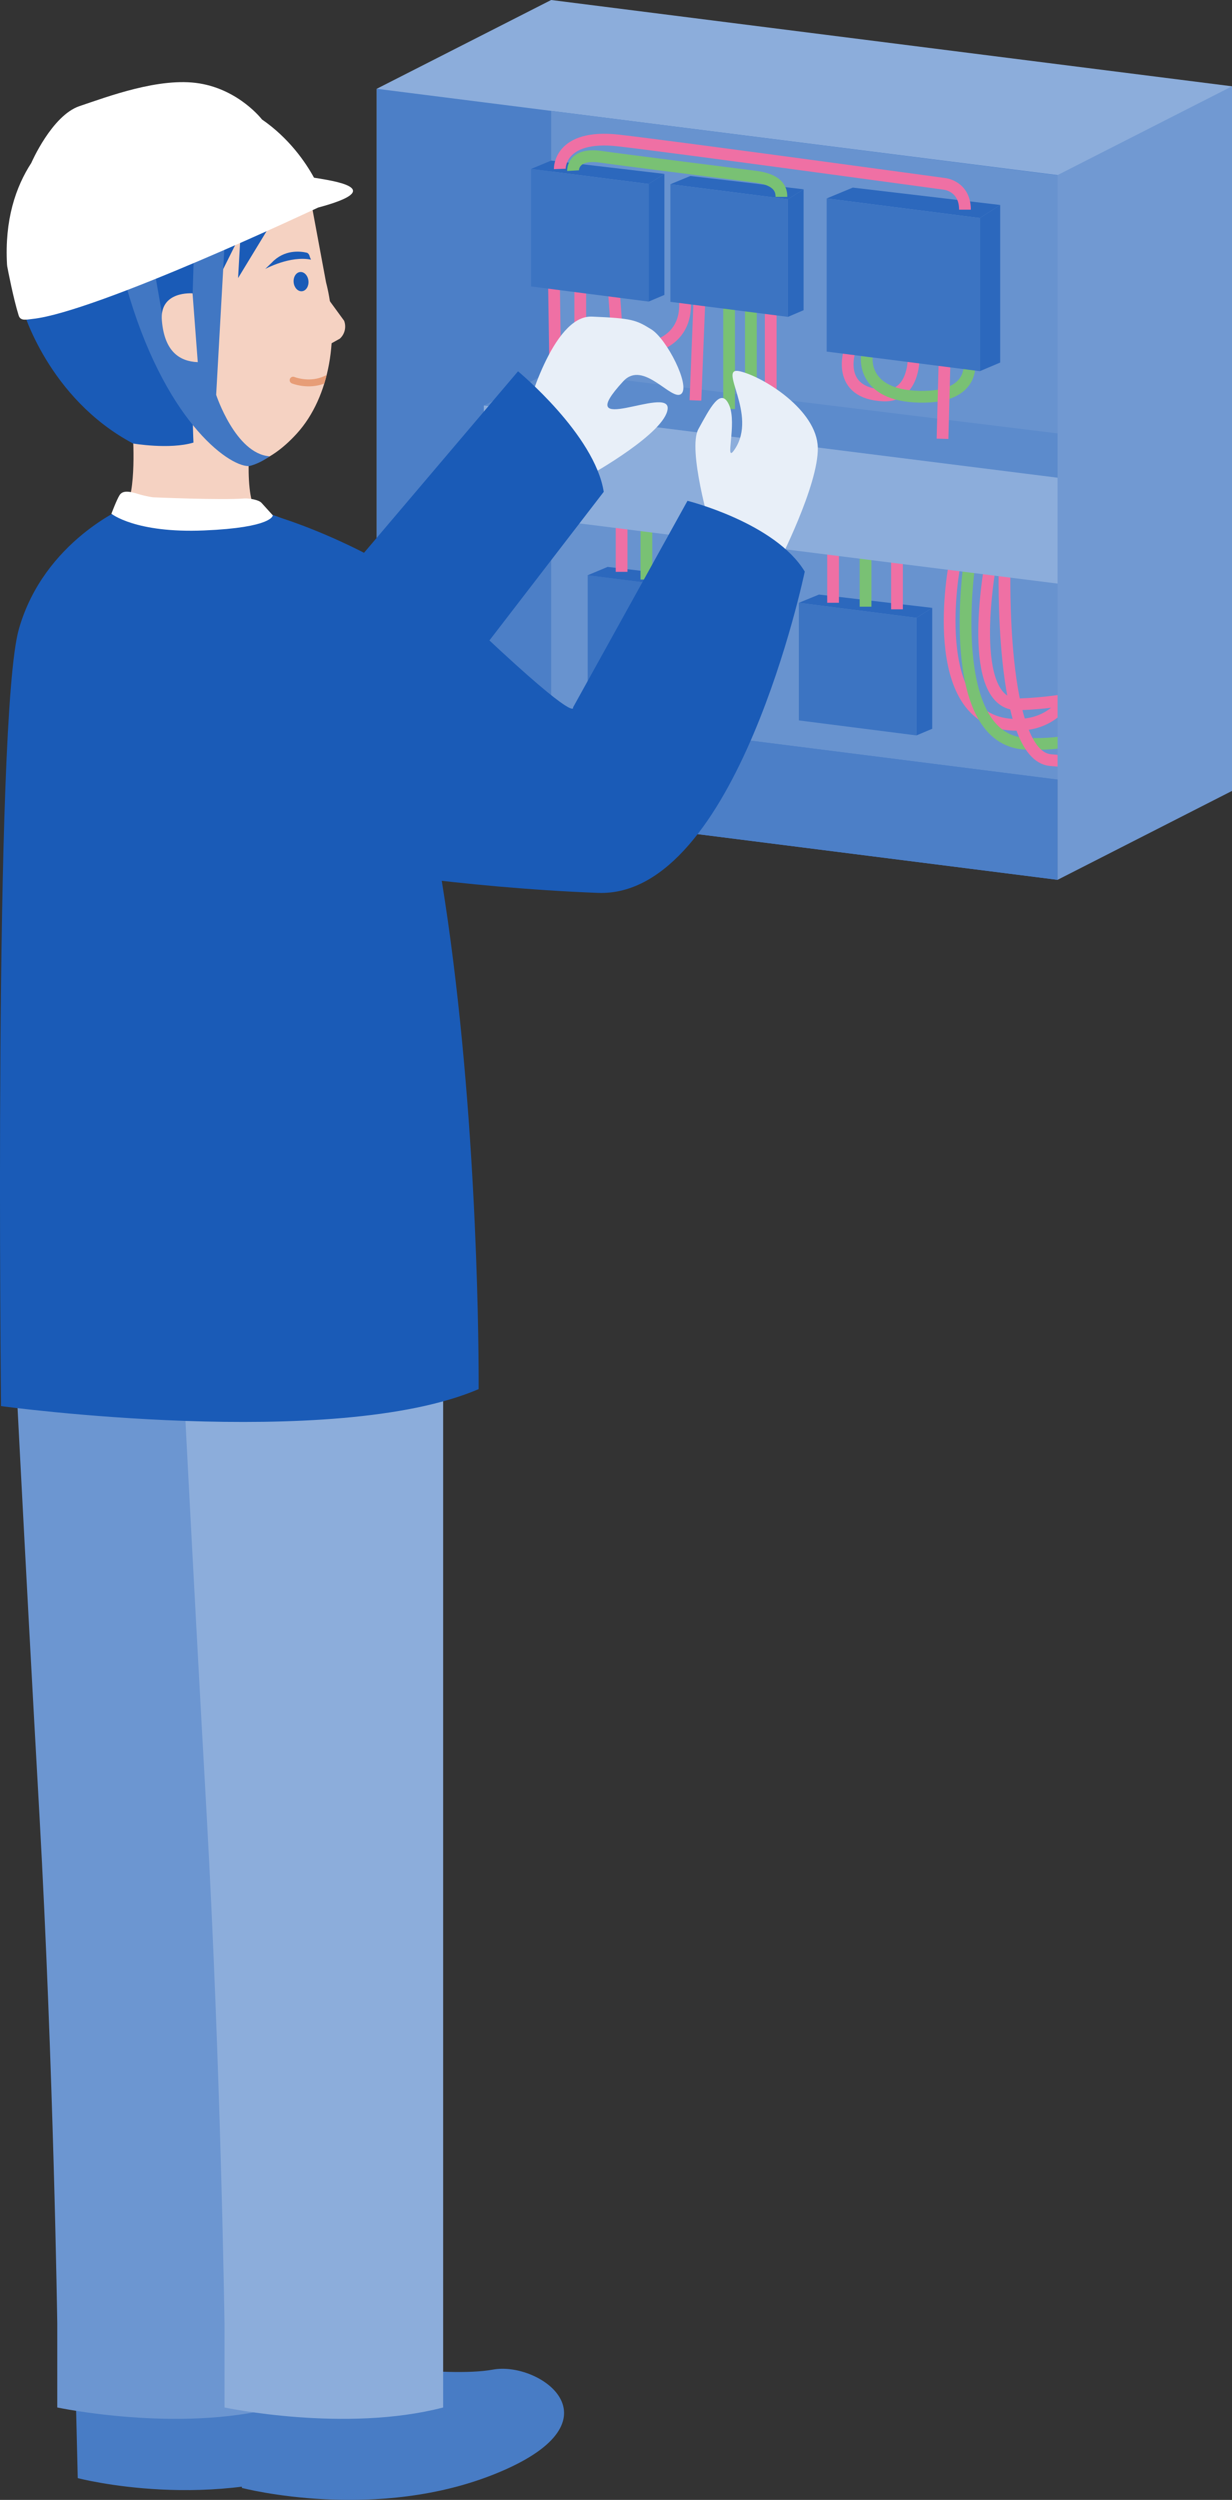 <?xml version="1.0" encoding="UTF-8"?>
<svg id="_レイヤー_2" data-name="レイヤー_2" xmlns="http://www.w3.org/2000/svg" xmlns:xlink="http://www.w3.org/1999/xlink" viewBox="0 0 94.44 191.48">
  <rect x="0" y="0" width="94.44" height="191.48" fill="#333333" stroke="none"/>
  <defs>
    <style>
      .cls-1, .cls-2, .cls-3, .cls-4 {
        fill: none;
      }

      .cls-2 {
        stroke: #e79d77;
        stroke-linecap: round;
        stroke-linejoin: round;
        stroke-width: .53px;
      }

      .cls-5 {
        fill: #1a5bb7;
      }

      .cls-6 {
        fill: #487cc5;
      }

      .cls-7 {
        fill: #4c7fc7;
      }

      .cls-8 {
        fill: #e8eff8;
      }

      .cls-9 {
        fill: #6c96d1;
      }

      .cls-10 {
        fill: #2c68bd;
      }

      .cls-11 {
        fill: #4177c3;
      }

      .cls-12 {
        fill: #fff;
      }

      .cls-13 {
        fill: #6893cf;
      }

      .cls-14 {
        fill: #5c8bcc;
      }

      .cls-3 {
        stroke: #ef70a4;
      }

      .cls-3, .cls-4 {
        stroke-miterlimit: 10;
        stroke-width: .9px;
      }

      .cls-15 {
        fill: #3c74c2;
      }

      .cls-16 {
        fill: #8caddb;
      }

      .cls-4 {
        stroke: #79c174;
      }

      .cls-17 {
        clip-path: url(#clippath);
      }

      .cls-18 {
        fill: #7199d2;
      }

      .cls-19 {
        fill: #f5d2c2;
      }
    </style>
    <clipPath id="clippath">
      <path class="cls-1" d="M1.31,21.82l3.89,6.7c1.7,3.81,6.15,6.61,9.89,7.22h0c3.23.52,5.47-.12,7.67-2.54h0c2.55-2.81,3.28-7.55,2.23-11.59l-1.56-8.38-11.12-3.7-8.8,7.75-2.2,4.54Z"/>
    </clipPath>
  </defs>
  <g id="_テキスト" data-name="テキスト">
    <g>
      <path class="cls-6" d="M18.34,182.24l.2,8.32s10.39,2.73,19.77-1.22c9.45-3.98,3.04-8.5-.53-7.84-3.57.66-12.08-.67-12.08-.67l-7.36,1.4Z"/>
      <path class="cls-6" d="M5.76,181.49l.2,8.32s10.39,2.73,19.77-1.22c9.45-3.98,3.04-8.5-.53-7.84-3.57.66-12.08-.67-12.08-.67l-7.36,1.4Z"/>
      <path class="cls-9" d="M.87,98.59s1.05,20.85,2.15,40.37c1.09,19.51,1.37,39.02,1.37,39.02v6.42s9.25,1.96,16.76,0v-89.48l-18.7-2.25-1.58,5.92Z"/>
      <path class="cls-16" d="M13.69,98.59s1.05,20.85,2.15,40.37c1.09,19.51,1.37,39.02,1.37,39.02v6.42s9.25,1.96,16.76,0v-89.48l-18.7-2.25-1.58,5.92Z"/>
      <polygon class="cls-16" points="94.44 60.58 42.25 53.97 42.25 0 94.44 6.61 94.44 60.58"/>
      <polygon class="cls-16" points="42.25 0 28.88 6.8 28.88 60.77 48.18 53.65 49.06 11.37 46.89 5.6 42.25 0"/>
      <polygon class="cls-7" points="81.07 67.39 28.88 60.77 28.88 6.8 81.07 13.41 81.07 67.39"/>
      <polygon class="cls-13" points="89.09 60.73 42.25 54.79 42.25 8.49 94.44 15.13 89.09 60.73"/>
      <polygon class="cls-7" points="42.25 54.79 28.88 60.77 81.07 67.39 81.07 59.71 42.25 54.79"/>
      <path class="cls-19" d="M24.51,22.01l1.87,2.56c.18.48.05,1.03-.33,1.37l-1.51.84-.02-4.77Z"/>
      <polygon class="cls-14" points="37.09 31.06 42.25 28.43 85.33 33.72 83.68 36.94 37.09 31.06"/>
      <polygon class="cls-10" points="40.71 12.94 42.25 12.3 50.93 13.32 49.72 14.09 40.71 12.94"/>
      <polygon class="cls-10" points="49.72 23.1 50.93 22.59 50.93 13.32 49.72 14.09 49.72 23.1"/>
      <polygon class="cls-15" points="54.05 54.21 45.05 53.06 45.05 44.05 54.05 45.21 54.05 54.21"/>
      <polygon class="cls-10" points="45.05 44.06 46.58 43.42 55.26 44.44 54.05 45.21 45.05 44.06"/>
      <polygon class="cls-10" points="54.05 54.21 55.26 53.7 55.26 44.44 54.05 45.21 54.05 54.21"/>
      <polygon class="cls-15" points="70.25 56.33 61.24 55.18 61.24 46.17 70.25 47.32 70.25 56.33"/>
      <polygon class="cls-10" points="61.24 46.17 62.78 45.54 71.46 46.56 70.25 47.32 61.24 46.17"/>
      <polygon class="cls-10" points="70.25 56.33 71.46 55.82 71.46 46.56 70.25 47.32 70.25 56.33"/>
      <polygon class="cls-10" points="51.39 14.11 52.92 13.48 61.6 14.5 60.4 15.26 51.39 14.11"/>
      <polygon class="cls-10" points="60.4 24.27 61.6 23.76 61.6 14.5 60.4 15.26 60.4 24.27"/>
      <polygon class="cls-10" points="63.37 15.2 65.37 14.37 76.67 15.7 75.11 16.7 63.37 15.2"/>
      <polygon class="cls-10" points="75.11 28.43 76.67 27.77 76.67 15.7 75.11 16.7 75.11 28.43"/>
      <path class="cls-3" d="M42.91,12.94s-.09-2.69,4.49-2.18c4.14.47,25.04,3.33,25.04,3.33,0,0,1.53.18,1.53,1.97"/>
      <path class="cls-4" d="M43.93,13.07s-.08-1.38,2.14-1.06c1.8.26,9.02,1.16,11.75,1.51,1.04.13,2.07.46,2.08,1.51,0,.02,0,.04,0,.05"/>
      <path class="cls-19" d="M19.63,39.13c-1.07-1.53-.31-7.15-.31-7.15l-3.95.37-1.26.12-3.95.37s.34,4.23-.43,5.93c0,0,2.91,1.45,5.51,1.12,2.6-.33,4.4-.77,4.4-.77Z"/>
      <path class="cls-19" d="M1.31,21.82l3.89,6.7c1.7,3.81,6.15,6.61,9.89,7.22h0c3.23.52,5.47-.12,7.67-2.54h0c2.55-2.81,3.28-7.55,2.23-11.59l-1.56-8.38-11.12-3.7-8.8,7.75-2.2,4.54Z"/>
      <path class="cls-5" d="M1.74,23.68s1.94,6.83,8.46,10.29c0,0,2.79.48,4.63-.07,0,0-.45-9.64.69-12.39l.5,1.29,2.42-4.86-.19,3.36,3.54-5.82-6.83-.38-7.91,2.84-2.74,1.37-2.59,4.36Z"/>
      <path class="cls-11" d="M16.57,30.25l.65-11.61-7.56,3.22c2.89,10.27,7.8,13.84,9.39,13.84.18,0,1-.28,1.61-.75-2.61-.2-4.09-4.71-4.09-4.71ZM14.7,24.63l-1.93,1.4-.88-5.02,2.96-1.2-.15,4.82Z"/>
      <path class="cls-5" d="M9.71,38.79s-6.32,2.6-8.26,9.38C-.5,54.94.08,107.7.08,107.7c0,0,25.47,3.46,36.61-1.3,0,0,.5-64.98-17.06-67.24-7.98-1.03-9.91-.37-9.91-.37Z"/>
      <path class="cls-12" d="M20.92,39.48l-.87-.96c-.22-.25-.98-.36-1.31-.34-1.83.14-7.02-.09-7.02-.09-.33-.05-.66-.12-.98-.21-.53-.15-1.27-.43-1.57.04-.22.34-.63,1.43-.63,1.43,0,0,1.84,1.5,7.1,1.28,5.27-.22,5.27-1.15,5.27-1.15Z"/>
      <path class="cls-19" d="M14.76,22.47s-2.56-.22-2.35,2.1c.2,2.32,1.32,3.11,2.75,3.17"/>
      <path class="cls-12" d="M2.49,24.43c-.48.05-.92.18-1.06-.27-.41-1.32-.82-3.46-.88-3.78,0-.03,0-.06-.01-.09-.2-3.45.67-5.98,1.86-7.81h0s1.57-3.63,3.69-4.35c2.12-.71,6.14-2.24,9.2-1.74,3.06.5,4.79,2.76,4.79,2.76h0c2.08,1.43,3.35,3.29,3.99,4.46,0,0,0,0,0,0,1.45.24,5.76.83.31,2.29,0,0-17,8.02-21.9,8.53Z"/>
      <g class="cls-17">
        <path class="cls-2" d="M22.47,29.12s.97.4,2.06.09,1.56-1.04,1.56-1.04"/>
      </g>
      <ellipse class="cls-5" cx="23.08" cy="21.57" rx=".57" ry=".74" transform="translate(-1.9 2.23) rotate(-5.31)"/>
      <path class="cls-5" d="M23.49,19.35c-.48-.11-1.69-.25-2.65.76,0,0-.01.01-.02.02l-.49.47s1.92-1.04,3.51-.71l-.09-.21c-.03-.17-.13-.31-.26-.33Z"/>
      <path class="cls-3" d="M65.14,26.84s-1.13,3.3,2.6,3.45c2.29.09,2.29-2.73,2.29-2.73"/>
      <path class="cls-4" d="M66.45,27.33s-.43,2.97,4.04,3.06c4.47.09,3.79-2.78,3.79-2.78"/>
      <line class="cls-3" x1="42.46" y1="21.28" x2="42.58" y2="29.31"/>
      <line class="cls-3" x1="44.48" y1="21.57" x2="44.48" y2="28.18"/>
      <line class="cls-3" x1="47.04" y1="22.01" x2="47.34" y2="26.24"/>
      <path class="cls-3" d="M52.39,22.35s1.31,4.52-4.52,4.49"/>
      <line class="cls-3" x1="53.64" y1="22.35" x2="53.31" y2="30.67"/>
      <line class="cls-4" x1="55.89" y1="22.71" x2="55.89" y2="31.33"/>
      <line class="cls-3" x1="72.41" y1="27.49" x2="72.25" y2="33.61"/>
      <line class="cls-3" x1="59.08" y1="31.06" x2="59.08" y2="22.55"/>
      <line class="cls-4" x1="57.56" y1="22.78" x2="57.56" y2="30.29"/>
      <line class="cls-3" x1="47.65" y1="40.19" x2="47.65" y2="43.8"/>
      <line class="cls-4" x1="49.55" y1="40.32" x2="49.55" y2="44.39"/>
      <line class="cls-3" x1="63.86" y1="41.99" x2="63.86" y2="46.17"/>
      <line class="cls-4" x1="66.35" y1="42.2" x2="66.35" y2="46.47"/>
      <line class="cls-3" x1="68.76" y1="42.6" x2="68.76" y2="46.67"/>
      <polygon class="cls-15" points="49.72 23.1 40.71 21.94 40.71 12.94 49.72 14.09 49.72 23.1"/>
      <polygon class="cls-15" points="60.4 24.27 51.39 23.12 51.39 14.11 60.4 15.26 60.4 24.27"/>
      <polygon class="cls-15" points="75.11 28.43 63.37 26.93 63.37 15.2 75.11 16.7 75.11 28.43"/>
      <path class="cls-3" d="M73.18,43.21s-2.32,11.95,4.43,12.3c6.74.35,5.74-9.97,5.74-9.97"/>
      <path class="cls-4" d="M74.31,43.21s-1.99,13.51,4.36,13.76,6.66-2.75,6.66-2.75"/>
      <path class="cls-3" d="M75.89,43.42s-1.93,10.68,2.21,10.53c4.14-.15,6.51-1.06,6.51-1.06"/>
      <path class="cls-3" d="M77.01,43.42s-.4,14.44,3.51,14.8,4.62-.04,4.62-.04"/>
      <polygon class="cls-16" points="81.07 44.7 37.09 39.17 37.09 31.06 81.07 36.59 81.07 44.7"/>
      <path class="cls-8" d="M54.48,40.5s-1.8-6.09-.94-7.64,1.71-3.27,2.35-1.84-.4,4.62.42,3.41c1.83-2.69-1.39-6.42.41-5.99,1.8.42,5.9,2.96,5.97,5.84.07,2.87-3.06,8.94-3.06,8.94"/>
      <path class="cls-8" d="M40.34,31.66s1.97-7.54,5.04-7.41c3.07.13,3.37.25,4.55.98,1.18.73,3.02,4.33,2.29,4.94s-2.89-2.64-4.44-.97c-4.13,4.47,3.56.27,3.4,2.11s-5.87,5.03-5.87,5.03"/>
      <path class="cls-5" d="M20.92,39.48s9.06,2.52,16.26,9.26c7.19,6.74,6.75,5.44,6.75,5.44l8.77-15.82s6.73,1.68,8.99,5.42c0,0-5.21,25.02-15.86,24.61-10.65-.41-20.12-2.03-20.12-2.03"/>
      <path class="cls-5" d="M26.69,43.77l13.02-15.33s5.88,4.85,6.57,9.23l-12.1,15.72"/>
      <polygon class="cls-18" points="81.07 13.41 94.44 6.61 94.44 60.58 81.07 67.39 81.07 13.41"/>
    </g>
  </g>
</svg>